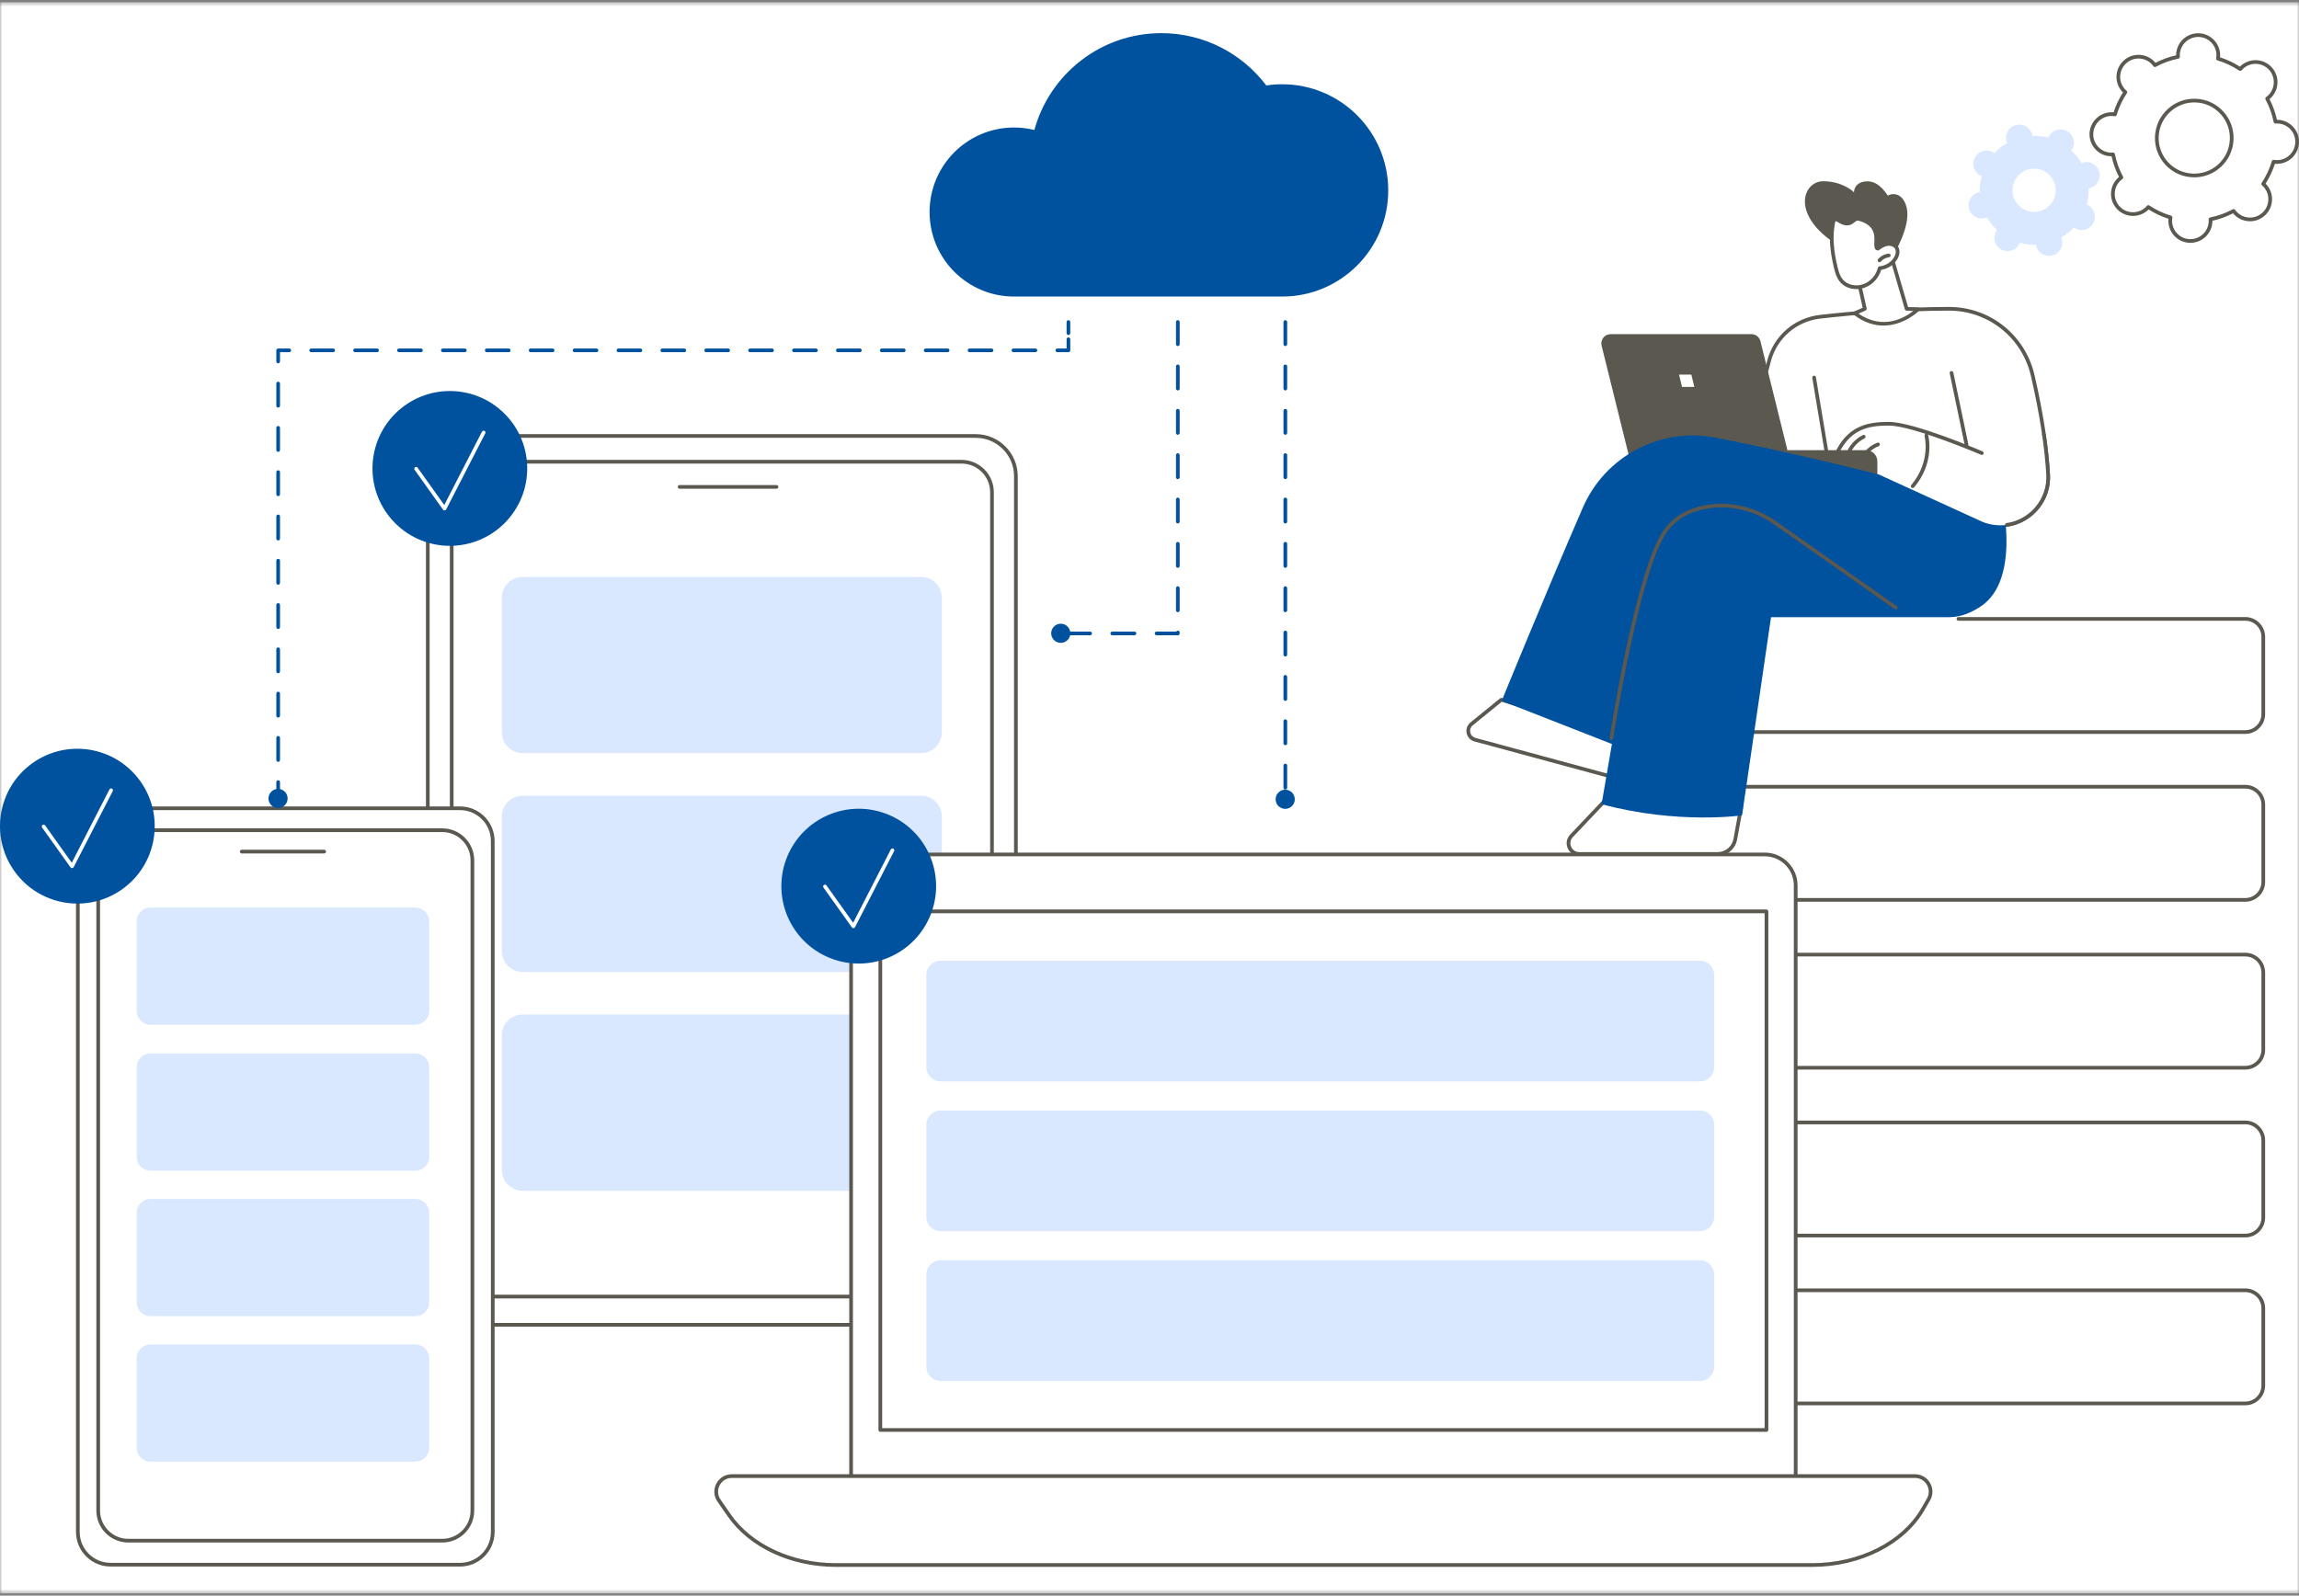 <svg width="520" height="361" viewBox="0 0 520 361" fill="none" xmlns="http://www.w3.org/2000/svg">
<rect x="0" y="0" width="520" height="361" fill="#808080" stroke="none"/>
<mask id="mask0_2795_14561" style="mask-type:alpha" maskUnits="userSpaceOnUse" x="0" y="0" width="520" height="361">
<rect y="0.5" width="520" height="360" fill="#D9D9D9"/>
</mask>
<g mask="url(#mask0_2795_14561)">
<rect y="0.5" width="520" height="360" fill="white"/>
</g>
<g clip-path="url(#clip0_2795_14561)">
<path d="M105.85 299.727H220.69C225.711 299.727 229.781 295.653 229.781 290.627L229.781 107.735C229.781 102.71 225.711 98.636 220.69 98.636L105.85 98.636C100.828 98.636 96.758 102.71 96.758 107.735L96.758 290.627C96.758 295.653 100.828 299.727 105.85 299.727Z" fill="white"/>
<path d="M220.689 300.146H105.849C100.606 300.146 96.34 295.876 96.34 290.628V107.736C96.34 102.488 100.606 98.219 105.849 98.219H220.689C225.933 98.219 230.199 102.488 230.199 107.736V290.628C230.199 295.876 225.933 300.146 220.689 300.146ZM105.849 99.055C101.066 99.055 97.175 102.949 97.175 107.736V290.628C97.175 295.415 101.066 299.309 105.849 299.309H220.689C225.472 299.309 229.363 295.415 229.363 290.628V107.736C229.363 102.949 225.472 99.055 220.689 99.055H105.849Z" fill="#5B584F"/>
<path d="M109.057 293.344H217.482C221.287 293.344 224.371 290.257 224.371 286.448L224.371 111.361C224.371 107.553 221.287 104.466 217.482 104.466H109.057C105.252 104.466 102.167 107.553 102.167 111.361L102.167 286.448C102.167 290.257 105.252 293.344 109.057 293.344Z" fill="white"/>
<path d="M217.482 293.761H109.057C105.028 293.761 101.75 290.48 101.75 286.448V111.361C101.75 107.328 105.028 104.047 109.057 104.047H217.482C221.511 104.047 224.789 107.328 224.789 111.361V286.448C224.789 290.48 221.511 293.761 217.482 293.761ZM109.057 104.883C105.489 104.883 102.585 107.789 102.585 111.361V286.448C102.585 290.019 105.489 292.925 109.057 292.925H217.482C221.051 292.925 223.954 290.019 223.954 286.448V111.361C223.954 107.789 221.051 104.883 217.482 104.883H109.057Z" fill="#5B584F"/>
<path d="M175.635 110.574H153.718C153.488 110.574 153.301 110.387 153.301 110.156C153.301 109.925 153.488 109.738 153.718 109.738H175.635C175.866 109.738 176.053 109.925 176.053 110.156C176.053 110.387 175.866 110.574 175.635 110.574Z" fill="#5B584F"/>
<path d="M208.322 229.527H118.215C115.617 229.527 113.512 231.635 113.512 234.235V264.702C113.512 267.302 115.617 269.409 118.215 269.409H208.322C210.92 269.409 213.026 267.302 213.026 264.702V234.235C213.026 231.635 210.92 229.527 208.322 229.527Z" fill="#D9E8FF"/>
<path d="M208.322 180.023H118.215C115.617 180.023 113.512 182.131 113.512 184.731V215.198C113.512 217.798 115.617 219.905 118.215 219.905H208.322C210.92 219.905 213.026 217.798 213.026 215.198V184.731C213.026 182.131 210.92 180.023 208.322 180.023Z" fill="#D9E8FF"/>
<path d="M208.322 130.516H118.215C115.617 130.516 113.512 132.623 113.512 135.223V165.69C113.512 168.29 115.617 170.398 118.215 170.398H208.322C210.92 170.398 213.026 168.29 213.026 165.69V135.223C213.026 132.623 210.92 130.516 208.322 130.516Z" fill="#D9E8FF"/>
<path d="M382.148 291.922H507.861C510.101 291.922 511.919 293.742 511.919 295.983V313.455C511.919 315.697 510.101 317.517 507.861 317.517H382.148C379.908 317.517 378.09 315.697 378.09 313.455V295.983C378.09 293.742 379.908 291.922 382.148 291.922Z" fill="white"/>
<path d="M507.861 317.935H382.148C379.68 317.935 377.672 315.926 377.672 313.456V295.984C377.672 293.514 379.68 291.504 382.148 291.504H507.861C510.329 291.504 512.337 293.514 512.337 295.984V313.456C512.337 315.926 510.329 317.935 507.861 317.935ZM382.148 292.34C380.14 292.34 378.507 293.975 378.507 295.984V313.456C378.507 315.465 380.14 317.099 382.148 317.099H507.861C509.868 317.099 511.501 315.465 511.501 313.456V295.984C511.501 293.975 509.868 292.34 507.861 292.34H382.148Z" fill="#5B584F"/>
<path d="M507.861 253.945H382.148C379.907 253.945 378.09 255.764 378.09 258.007V275.479C378.09 277.722 379.907 279.54 382.148 279.54H507.861C510.102 279.54 511.919 277.722 511.919 275.479V258.007C511.919 255.764 510.102 253.945 507.861 253.945Z" fill="white"/>
<path d="M507.861 279.959H382.148C379.68 279.959 377.672 277.949 377.672 275.479V258.007C377.672 255.537 379.68 253.527 382.148 253.527H507.861C510.329 253.527 512.337 255.537 512.337 258.007V275.479C512.337 277.949 510.329 279.959 507.861 279.959ZM382.148 254.364C380.14 254.364 378.507 255.998 378.507 258.007V275.479C378.507 277.488 380.14 279.122 382.148 279.122H507.861C509.868 279.122 511.501 277.488 511.501 275.479V258.007C511.501 255.998 509.868 254.364 507.861 254.364H382.148Z" fill="#5B584F"/>
<path d="M382.148 215.973H507.861C510.101 215.973 511.919 217.793 511.919 220.034V237.506C511.919 239.748 510.101 241.568 507.861 241.568H382.148C379.908 241.568 378.09 239.748 378.09 237.506V220.034C378.09 217.793 379.908 215.973 382.148 215.973Z" fill="white"/>
<path d="M507.861 241.986H382.148C379.68 241.986 377.672 239.976 377.672 237.506V220.034C377.672 217.564 379.68 215.555 382.148 215.555H507.861C510.329 215.555 512.337 217.564 512.337 220.034V237.506C512.337 239.976 510.329 241.986 507.861 241.986ZM382.148 216.391C380.14 216.391 378.507 218.025 378.507 220.034V237.506C378.507 239.515 380.14 241.15 382.148 241.15H507.861C509.868 241.15 511.501 239.515 511.501 237.506V220.034C511.501 218.025 509.868 216.391 507.861 216.391H382.148Z" fill="#5B584F"/>
<path d="M507.861 177.996H382.148C379.907 177.996 378.09 179.814 378.09 182.058V199.53C378.09 201.773 379.907 203.591 382.148 203.591H507.861C510.102 203.591 511.919 201.773 511.919 199.53V182.058C511.919 179.814 510.102 177.996 507.861 177.996Z" fill="white"/>
<path d="M507.861 204.009H382.148C379.68 204.009 377.672 202 377.672 199.53V182.058C377.672 179.588 379.68 177.578 382.148 177.578H507.861C510.329 177.578 512.337 179.588 512.337 182.058V199.53C512.337 202 510.329 204.009 507.861 204.009ZM382.148 178.414C380.14 178.414 378.507 180.049 378.507 182.058V199.53C378.507 201.539 380.14 203.173 382.148 203.173H507.861C509.868 203.173 511.501 201.539 511.501 199.53V182.058C511.501 180.049 509.868 178.414 507.861 178.414H382.148Z" fill="#5B584F"/>
<path d="M507.861 140.023H382.148C379.907 140.023 378.09 141.842 378.09 144.085V161.557C378.09 163.8 379.907 165.618 382.148 165.618H507.861C510.102 165.618 511.919 163.8 511.919 161.557V144.085C511.919 141.842 510.102 140.023 507.861 140.023Z" fill="white"/>
<path d="M507.861 166.037H382.148C379.68 166.037 377.672 164.027 377.672 161.557V144.085C377.672 143.854 377.859 143.667 378.09 143.667C378.32 143.667 378.507 143.854 378.507 144.085V161.557C378.507 163.566 380.14 165.201 382.148 165.201H507.861C509.868 165.201 511.501 163.566 511.501 161.557V144.085C511.501 142.076 509.868 140.442 507.861 140.442H442.962C442.731 140.442 442.544 140.254 442.544 140.024C442.544 139.793 442.731 139.605 442.962 139.605H507.861C510.329 139.605 512.337 141.615 512.337 144.085V161.557C512.337 164.027 510.329 166.037 507.861 166.037Z" fill="#5B584F"/>
<path d="M199.514 193.312H399.15C403.018 193.312 406.159 196.456 406.159 200.327V336.403H192.506V200.327C192.506 196.456 195.646 193.312 199.514 193.312Z" fill="white"/>
<path d="M406.158 336.821H192.506C192.275 336.821 192.088 336.634 192.088 336.403V200.327C192.088 196.229 195.419 192.895 199.514 192.895H399.15C403.245 192.895 406.576 196.229 406.576 200.327V336.403C406.576 336.634 406.389 336.821 406.158 336.821ZM192.923 335.985H405.741V200.327C405.741 196.69 402.784 193.731 399.15 193.731H199.514C195.88 193.731 192.923 196.69 192.923 200.327V335.985Z" fill="#5B584F"/>
<path d="M399.55 323.942H199.115C198.884 323.942 198.697 323.755 198.697 323.524V206.192C198.697 205.961 198.884 205.773 199.115 205.773H399.55C399.781 205.773 399.968 205.961 399.968 206.192V323.524C399.968 323.755 399.781 323.942 399.55 323.942ZM199.533 323.106H399.132V206.61H199.533V323.106Z" fill="#5B584F"/>
<path d="M409.873 354.08H189.112C179.01 354.08 169.723 349.759 164.931 342.827L162.624 339.492C161.006 337.151 162.683 333.957 165.531 333.957H433.135C435.852 333.957 437.553 336.894 436.197 339.247L434.932 341.442C430.501 349.132 420.691 354.08 409.873 354.08Z" fill="white"/>
<path d="M409.873 354.499H189.112C178.861 354.499 169.463 350.118 164.587 343.065L162.281 339.73C161.431 338.502 161.338 336.979 162.031 335.657C162.725 334.331 164.034 333.539 165.531 333.539H433.135C434.564 333.539 435.843 334.278 436.557 335.515C437.269 336.748 437.27 338.222 436.559 339.456L435.294 341.651C430.797 349.455 420.819 354.499 409.873 354.499ZM165.531 334.375C164.35 334.375 163.318 334.999 162.771 336.045C162.225 337.087 162.299 338.286 162.968 339.254L165.274 342.59C169.996 349.42 179.131 353.662 189.112 353.662H409.873C420.526 353.662 430.22 348.784 434.57 341.233L435.835 339.038C436.395 338.066 436.395 336.905 435.834 335.933C435.271 334.958 434.262 334.375 433.135 334.375H165.531Z" fill="#5B584F"/>
<path d="M384.498 285.137H212.751C210.973 285.137 209.531 286.579 209.531 288.359V309.216C209.531 310.995 210.973 312.438 212.751 312.438H384.498C386.276 312.438 387.718 310.995 387.718 309.216V288.359C387.718 286.579 386.276 285.137 384.498 285.137Z" fill="#D9E8FF"/>
<path d="M384.498 251.246H212.751C210.973 251.246 209.531 252.689 209.531 254.469V275.325C209.531 277.105 210.973 278.548 212.751 278.548H384.498C386.276 278.548 387.718 277.105 387.718 275.325V254.469C387.718 252.689 386.276 251.246 384.498 251.246Z" fill="#D9E8FF"/>
<path d="M384.498 217.355H212.751C210.973 217.355 209.531 218.798 209.531 220.578V241.434C209.531 243.214 210.973 244.657 212.751 244.657H384.498C386.276 244.657 387.718 243.214 387.718 241.434V220.578C387.718 218.798 386.276 217.355 384.498 217.355Z" fill="#D9E8FF"/>
<path d="M25.007 354H104.053C108.14 354 111.453 350.684 111.453 346.593L111.453 190.276C111.453 186.186 108.14 182.87 104.053 182.87H25.007C20.92 182.87 17.607 186.186 17.607 190.276L17.607 346.593C17.607 350.684 20.92 354 25.007 354Z" fill="white"/>
<path d="M104.053 354.42H25.007C20.697 354.42 17.189 350.91 17.189 346.595V190.278C17.189 185.963 20.697 182.453 25.007 182.453H104.053C108.364 182.453 111.871 185.963 111.871 190.278V346.595C111.871 350.91 108.364 354.42 104.053 354.42ZM25.007 183.289C21.157 183.289 18.025 186.424 18.025 190.278V346.595C18.025 350.448 21.157 353.584 25.007 353.584H104.053C107.903 353.584 111.036 350.448 111.036 346.595V190.278C111.036 186.424 107.903 183.289 104.053 183.289H25.007Z" fill="#5B584F"/>
<path d="M100.038 348.988H29.022C25.036 348.988 21.793 345.742 21.793 341.752V194.649C21.793 190.66 25.036 187.414 29.022 187.414H100.038C104.024 187.414 107.267 190.66 107.267 194.649V341.752C107.267 345.742 104.024 348.988 100.038 348.988ZM29.022 188.25C25.496 188.25 22.628 191.121 22.628 194.649V341.752C22.628 345.281 25.496 348.151 29.022 348.151H100.038C103.564 348.151 106.432 345.281 106.432 341.752V194.649C106.432 191.121 103.564 188.25 100.038 188.25H29.022Z" fill="#5B584F"/>
<path d="M73.325 193.09H54.674C54.443 193.09 54.256 192.903 54.256 192.672C54.256 192.441 54.443 192.254 54.674 192.254H73.325C73.555 192.254 73.743 192.441 73.743 192.672C73.743 192.903 73.555 193.09 73.325 193.09Z" fill="#5B584F"/>
<path d="M93.954 304.172H34.045C32.318 304.172 30.918 305.573 30.918 307.302V327.558C30.918 329.287 32.318 330.688 34.045 330.688H93.954C95.681 330.688 97.081 329.287 97.081 327.558V307.302C97.081 305.573 95.681 304.172 93.954 304.172Z" fill="#D9E8FF"/>
<path d="M93.954 271.258H34.045C32.318 271.258 30.918 272.659 30.918 274.388V294.644C30.918 296.373 32.318 297.774 34.045 297.774H93.954C95.681 297.774 97.081 296.373 97.081 294.644V274.388C97.081 272.659 95.681 271.258 93.954 271.258Z" fill="#D9E8FF"/>
<path d="M93.954 238.34H34.045C32.318 238.34 30.918 239.741 30.918 241.47V261.726C30.918 263.455 32.318 264.856 34.045 264.856H93.954C95.681 264.856 97.081 263.455 97.081 261.726V241.47C97.081 239.741 95.681 238.34 93.954 238.34Z" fill="#D9E8FF"/>
<path d="M93.954 205.332H34.045C32.318 205.332 30.918 206.733 30.918 208.462V228.718C30.918 230.447 32.318 231.848 34.045 231.848H93.954C95.681 231.848 97.081 230.447 97.081 228.718V208.462C97.081 206.733 95.681 205.332 93.954 205.332Z" fill="#D9E8FF"/>
<path d="M27.729 201.124C35.568 195.468 37.343 184.523 31.692 176.676C26.042 168.83 15.106 167.054 7.267 172.709C-0.573 178.365 -2.347 189.31 3.303 197.156C8.954 205.003 19.889 206.779 27.729 201.124Z" fill="#00529F"/>
<path d="M16.292 196.412C16.158 196.412 16.031 196.347 15.952 196.237L9.525 187.231C9.391 187.043 9.434 186.782 9.622 186.647C9.809 186.513 10.071 186.557 10.205 186.745L16.234 195.193L24.759 178.602C24.864 178.397 25.116 178.316 25.321 178.421C25.526 178.527 25.607 178.779 25.502 178.984L16.664 196.185C16.597 196.315 16.468 196.4 16.323 196.411C16.313 196.412 16.302 196.412 16.292 196.412Z" fill="white"/>
<path d="M114.123 118.364C120.957 111.525 120.957 100.436 114.123 93.597C107.29 86.758 96.212 86.758 89.378 93.597C82.545 100.436 82.545 111.525 89.378 118.364C96.212 125.203 107.29 125.203 114.123 118.364Z" fill="#00529F"/>
<path d="M100.546 115.478C100.412 115.478 100.285 115.414 100.206 115.303L93.779 106.297C93.645 106.109 93.688 105.848 93.876 105.714C94.064 105.58 94.325 105.623 94.459 105.811L100.488 114.259L109.013 97.668C109.118 97.463 109.37 97.382 109.575 97.488C109.78 97.593 109.861 97.845 109.755 98.051L100.918 115.251C100.851 115.381 100.722 115.467 100.577 115.477C100.567 115.478 100.556 115.478 100.546 115.478Z" fill="white"/>
<path d="M200.928 216.669C209.856 212.968 214.096 202.724 210.398 193.788C206.7 184.852 196.464 180.609 187.537 184.31C178.609 188.011 174.369 198.256 178.067 207.191C181.765 216.127 192.001 220.371 200.928 216.669Z" fill="#00529F"/>
<path d="M193.027 209.99C192.893 209.99 192.766 209.925 192.687 209.815L186.259 200.809C186.125 200.621 186.169 200.36 186.357 200.226C186.544 200.091 186.805 200.135 186.939 200.323L192.969 208.771L201.493 192.18C201.599 191.975 201.85 191.894 202.056 191.999C202.261 192.105 202.342 192.357 202.236 192.562L193.398 209.763C193.332 209.893 193.203 209.978 193.057 209.989C193.047 209.99 193.037 209.99 193.027 209.99Z" fill="white"/>
<path d="M394.619 102.505L400.135 81.663C401.567 76.252 406.172 72.281 411.729 71.656C419.14 70.821 430.045 69.858 440.843 69.863C449.891 69.868 457.738 76.15 459.776 84.974C461.306 91.599 462.807 99.682 463.258 107.331C463.726 115.276 455.792 121.017 448.407 118.066L424.126 108.365L414.146 106.854L394.619 102.505Z" fill="white"/>
<path d="M452.441 119.265C451.031 119.265 449.611 118.998 448.252 118.455L424.016 108.772L414.083 107.267L394.528 102.914C394.417 102.889 394.321 102.82 394.262 102.723C394.203 102.626 394.186 102.509 394.215 102.399L399.731 81.556C401.218 75.939 405.908 71.89 411.682 71.24C418.983 70.418 429.972 69.439 440.843 69.445C450.133 69.45 458.085 75.797 460.182 84.879C462.115 93.25 463.29 100.795 463.674 107.306C463.903 111.185 462.161 114.857 459.015 117.128C457.06 118.54 454.764 119.265 452.441 119.265ZM395.134 102.192L414.236 106.446L424.188 107.952C424.22 107.957 424.251 107.965 424.281 107.977L448.562 117.678C451.893 119.009 455.618 118.55 458.526 116.45C461.439 114.347 463.052 110.947 462.84 107.356C462.459 100.891 461.291 93.392 459.368 85.068C457.359 76.366 449.741 70.286 440.843 70.281C429.987 70.282 419.055 71.252 411.775 72.071C406.347 72.682 401.936 76.489 400.539 81.77L395.134 102.192Z" fill="#5B584F"/>
<path d="M444.804 101.066C444.611 101.066 444.437 100.93 444.396 100.733L440.997 84.461C440.95 84.235 441.095 84.013 441.321 83.966C441.547 83.919 441.768 84.064 441.815 84.29L445.214 100.562C445.261 100.788 445.116 101.009 444.89 101.057C444.861 101.063 444.833 101.066 444.804 101.066Z" fill="#5B584F"/>
<path d="M415.283 103.334C415.224 103.334 415.165 103.322 415.108 103.296C414.899 103.199 414.807 102.951 414.904 102.741C417.722 96.626 421.925 95.407 427.344 95.459C432.92 95.511 447.794 101.852 448.424 102.122C448.636 102.213 448.735 102.459 448.644 102.671C448.553 102.883 448.307 102.982 448.096 102.891C447.943 102.825 432.746 96.346 427.336 96.295C422.091 96.244 418.302 97.365 415.662 103.091C415.592 103.244 415.441 103.334 415.283 103.334Z" fill="#5B584F"/>
<path d="M420.731 105.788C420.706 105.788 420.681 105.785 420.656 105.781C420.429 105.74 420.278 105.522 420.319 105.295C420.737 102.984 422.43 100.968 424.632 100.158C424.849 100.079 425.089 100.19 425.168 100.407C425.248 100.623 425.137 100.864 424.92 100.943C422.991 101.653 421.508 103.419 421.141 105.444C421.105 105.646 420.929 105.788 420.731 105.788Z" fill="#5B584F"/>
<path d="M417.606 104.531C417.584 104.531 417.561 104.53 417.539 104.526C417.311 104.489 417.156 104.274 417.193 104.047C417.581 101.645 419.179 99.493 421.364 98.429C421.573 98.328 421.822 98.415 421.923 98.622C422.024 98.83 421.937 99.08 421.73 99.181C419.785 100.128 418.363 102.043 418.018 104.18C417.984 104.385 417.807 104.531 417.606 104.531Z" fill="#5B584F"/>
<path d="M413.735 106.307C413.534 106.307 413.357 106.162 413.323 105.957L409.912 85.483C409.874 85.255 410.028 85.04 410.255 85.002C410.485 84.964 410.698 85.118 410.736 85.345L414.147 105.82C414.185 106.048 414.032 106.263 413.804 106.301C413.781 106.305 413.758 106.307 413.735 106.307Z" fill="#5B584F"/>
<path d="M428.372 57.479C428.372 57.479 432.261 51.148 431.264 46.99C430.475 43.702 428.176 43.57 427.029 44.248C426.9 44.324 425.285 41.027 422.445 41.027C419.297 41.027 419.335 43.501 419.335 43.501C419.335 43.501 416.912 41.004 412.351 41.004C408.168 41.004 405.291 47.538 413.433 53.893C421.576 60.248 426.953 59.423 428.372 57.479Z" fill="#5B584F"/>
<path d="M427.931 58.445L431.256 69.866L433.814 69.984C433.814 69.984 427.185 76.707 419.541 70.871L421.802 69.861L420.213 62.845L427.931 58.445Z" fill="white"/>
<path d="M426.014 73.658C423.969 73.658 421.672 73.024 419.287 71.203C419.17 71.114 419.109 70.969 419.126 70.823C419.143 70.676 419.236 70.549 419.37 70.489L421.318 69.619L419.805 62.937C419.764 62.758 419.846 62.573 420.006 62.482L427.724 58.082C427.835 58.019 427.969 58.01 428.088 58.058C428.206 58.106 428.296 58.206 428.332 58.328L431.573 69.462L433.832 69.566C433.997 69.574 434.142 69.678 434.202 69.831C434.262 69.985 434.227 70.16 434.111 70.277C434.063 70.326 430.7 73.658 426.014 73.658ZM420.372 70.957C426.009 74.819 430.923 71.809 432.758 70.354L431.236 70.284C431.058 70.276 430.905 70.155 430.855 69.983L427.678 59.071L420.688 63.055L422.209 69.768C422.253 69.963 422.154 70.161 421.972 70.243L420.372 70.957Z" fill="#5B584F"/>
<path d="M415.196 60.396C415.466 61.533 415.796 62.705 416.566 63.585C417.788 64.983 419.953 65.318 421.688 64.656C423.403 64.003 424.749 62.456 425.159 60.666C426.566 60.547 427.901 59.755 428.681 58.577C429.182 57.82 429.442 56.783 428.955 56.017C428.531 55.348 427.643 55.09 426.861 55.215C426.08 55.339 425.385 55.777 424.751 56.25C423.415 56.007 426.446 51.11 420.436 49.516C419.038 49.145 418.888 51.825 415.825 49.855C414.669 49.112 414.634 50.238 414.474 51.415C414.066 54.419 414.503 57.468 415.196 60.396Z" fill="white"/>
<path d="M419.885 65.406C418.476 65.406 417.126 64.861 416.251 63.86C415.412 62.9 415.069 61.67 414.789 60.493C413.935 56.885 413.703 53.983 414.06 51.359L414.096 51.082C414.202 50.251 414.294 49.533 414.843 49.277C415.339 49.046 415.874 49.39 416.05 49.504C417.736 50.588 418.318 50.124 418.934 49.633C419.332 49.316 419.826 48.922 420.543 49.112C424.951 50.281 424.845 53.261 424.788 54.862C424.778 55.141 424.765 55.497 424.793 55.703C425.364 55.303 426.032 54.923 426.795 54.802C427.646 54.666 428.753 54.92 429.307 55.792C429.927 56.768 429.57 57.99 429.028 58.808C428.227 60.018 426.922 60.84 425.492 61.048C424.977 62.859 423.6 64.375 421.836 65.047C421.201 65.289 420.537 65.406 419.885 65.406ZM415.602 60.3C415.857 61.375 416.166 62.493 416.879 63.309C417.917 64.497 419.877 64.899 421.539 64.266C423.114 63.666 424.375 62.216 424.752 60.573C424.792 60.395 424.943 60.265 425.124 60.25C426.397 60.142 427.626 59.412 428.332 58.346C428.71 57.774 429.008 56.88 428.602 56.241C428.253 55.692 427.488 55.538 426.926 55.627C426.208 55.742 425.549 56.176 425 56.585C424.907 56.655 424.79 56.682 424.676 56.661C423.892 56.519 423.923 55.661 423.953 54.832C424.012 53.181 424.092 50.919 420.328 49.92C420.031 49.841 419.835 49.984 419.454 50.287C418.751 50.848 417.788 51.615 415.599 50.207C415.303 50.017 415.195 50.035 415.194 50.036C415.06 50.123 414.975 50.79 414.924 51.188L414.887 51.471C414.545 53.99 414.772 56.795 415.602 60.3Z" fill="#5B584F"/>
<path d="M425.111 59.319C425.014 59.319 424.917 59.286 424.838 59.218C424.663 59.067 424.644 58.803 424.795 58.628C425.393 57.935 426.258 57.477 427.168 57.374C427.397 57.347 427.604 57.512 427.63 57.742C427.657 57.971 427.492 58.178 427.263 58.205C426.559 58.285 425.89 58.638 425.427 59.175C425.345 59.27 425.228 59.319 425.111 59.319Z" fill="#5B584F"/>
<path d="M373.012 105.975L424.629 107.675V104.383C424.629 102.983 423.495 101.848 422.096 101.848H373.012V105.975Z" fill="#5B584F"/>
<path d="M370.314 104.106H402.174C403.535 104.106 404.534 102.828 404.207 101.506L398.185 77.193C397.954 76.258 397.115 75.602 396.153 75.602H364.292C362.932 75.602 361.932 76.88 362.26 78.202L368.281 102.515C368.513 103.45 369.351 104.106 370.314 104.106Z" fill="#5B584F"/>
<path d="M380.451 87.543H383.234L382.558 84.758H379.775L380.451 87.543Z" fill="white"/>
<path d="M364.475 175.711L333.611 167.346C332 166.909 331.56 164.83 332.856 163.777L339.586 158.309L367.071 166.903L364.475 175.711Z" fill="white"/>
<path d="M364.475 176.129C364.439 176.129 364.402 176.125 364.365 176.115L333.501 167.75C332.604 167.506 331.927 166.79 331.734 165.879C331.541 164.969 331.87 164.039 332.592 163.452L339.322 157.984C339.431 157.896 339.576 157.868 339.71 157.91L367.195 166.504C367.412 166.572 367.535 166.802 367.47 167.021L364.875 175.829C364.822 176.011 364.655 176.129 364.475 176.129ZM339.674 158.775L333.118 164.102C332.634 164.495 332.422 165.095 332.551 165.706C332.681 166.317 333.117 166.779 333.72 166.942L364.189 175.201L366.553 167.179L339.674 158.775Z" fill="#5B584F"/>
<path d="M393.835 182.578L392.494 189.885C392.142 191.808 390.467 193.204 388.515 193.204H357.202C355.075 193.204 353.981 190.656 355.445 189.111L364.475 179.586L393.835 182.578Z" fill="white"/>
<path d="M388.514 193.622H357.201C356.048 193.622 355.048 192.963 354.593 191.902C354.137 190.841 354.347 189.661 355.141 188.824L364.171 179.298C364.26 179.204 364.388 179.157 364.516 179.17L393.876 182.162C393.992 182.174 394.098 182.234 394.168 182.327C394.238 182.421 394.266 182.539 394.245 182.654L392.905 189.961C392.515 192.082 390.669 193.622 388.514 193.622ZM364.636 180.023L355.748 189.399C355.187 189.99 355.039 190.823 355.36 191.571C355.681 192.32 356.387 192.786 357.201 192.786H388.514C390.266 192.786 391.767 191.534 392.083 189.81L393.341 182.948L364.636 180.023Z" fill="#5B584F"/>
<path d="M452.36 110.671C452.36 110.671 457.753 130.891 447.927 137.259C446.267 138.335 443.843 139.641 440.812 139.641C426.297 139.641 400.581 139.636 400.581 139.636L394.026 184.468C394.026 184.468 379.543 186.593 362.255 181.947L364.593 168.329L339.66 158.564C339.66 158.564 349.793 133.747 358.023 114.824C363.088 103.178 375.55 96.609 388.01 99.018C398.27 101.001 412.586 104.133 431.646 109.052L452.36 110.671Z" fill="#00529F"/>
<path d="M364.475 167.428C364.454 167.428 364.432 167.426 364.411 167.423C364.183 167.387 364.026 167.174 364.062 166.946C364.302 165.393 370.017 128.806 376.325 119.914C378.456 116.909 381.662 115.011 385.856 114.272C391.267 113.319 397.024 114.637 401.651 117.89L429.044 137.146C429.233 137.279 429.278 137.539 429.145 137.728C429.013 137.917 428.752 137.963 428.564 137.83L401.171 118.574C396.724 115.448 391.195 114.18 386.001 115.096C382.031 115.795 379.005 117.579 377.006 120.398C370.812 129.131 364.946 166.695 364.887 167.074C364.855 167.28 364.677 167.428 364.475 167.428Z" fill="#5B584F"/>
<path d="M463.257 107.331C463.726 115.276 455.792 121.017 448.407 118.066L424.957 107.349L440.761 109.003L462.313 98.32C462.746 101.316 463.082 104.356 463.257 107.331Z" fill="white"/>
<path d="M453.907 119.169C453.702 119.169 453.523 119.018 453.494 118.809C453.462 118.58 453.622 118.369 453.85 118.337C459.21 117.59 463.158 112.766 462.84 107.356C462.676 104.587 462.36 101.568 461.899 98.38C461.866 98.152 462.024 97.94 462.253 97.907C462.481 97.874 462.693 98.032 462.726 98.26C463.19 101.471 463.509 104.514 463.673 107.306C464.018 113.149 459.754 118.358 453.966 119.165C453.946 119.168 453.926 119.169 453.907 119.169Z" fill="#5B584F"/>
<path d="M432.625 110.42C432.529 110.42 432.434 110.388 432.356 110.322C432.179 110.173 432.157 109.909 432.305 109.733C436.808 104.378 435.324 98.691 435.309 98.634C435.248 98.411 435.379 98.181 435.602 98.121C435.825 98.059 436.054 98.191 436.115 98.414C436.183 98.663 437.726 104.585 432.944 110.271C432.862 110.369 432.743 110.42 432.625 110.42Z" fill="#5B584F"/>
<path d="M290.004 19.063C288.785 19.063 287.588 19.156 286.417 19.331C280.982 12.145 272.369 7.5 262.669 7.5C248.957 7.5 237.417 16.782 233.961 29.408C232.488 29.044 230.95 28.847 229.364 28.847C218.812 28.847 210.258 37.409 210.258 47.971C210.258 58.532 218.812 67.094 229.364 67.094H290.004C303.256 67.094 313.999 56.342 313.999 43.079C313.999 29.815 303.256 19.063 290.004 19.063Z" fill="#00529F"/>
<path d="M485.535 47.243C485.674 47.116 485.8 46.981 485.92 46.842C487.488 47.889 489.184 48.676 490.945 49.199C490.914 49.38 490.891 49.563 490.882 49.751C490.765 52.269 492.709 54.404 495.226 54.518C497.742 54.633 499.877 52.684 499.995 50.165C500.003 49.978 499.997 49.793 499.984 49.61C501.786 49.249 503.547 48.619 505.206 47.719C505.313 47.868 505.426 48.014 505.552 48.153C507.248 50.015 510.133 50.146 511.996 48.446C513.858 46.746 513.993 43.859 512.296 41.997C512.17 41.858 512.035 41.732 511.896 41.613C512.944 40.042 513.733 38.344 514.258 36.582C514.438 36.612 514.621 36.635 514.809 36.643C517.325 36.758 519.46 34.809 519.578 32.291C519.695 29.772 517.75 27.638 515.234 27.523C515.046 27.515 514.862 27.521 514.679 27.535C514.321 25.732 513.693 23.97 512.796 22.31C512.945 22.204 513.091 22.091 513.23 21.964C515.092 20.264 515.226 17.377 513.53 15.515C511.834 13.653 508.949 13.522 507.086 15.222C506.947 15.349 506.821 15.484 506.702 15.623C505.133 14.576 503.438 13.788 501.677 13.265C501.708 13.084 501.731 12.901 501.74 12.714C501.857 10.195 499.912 8.061 497.396 7.946C494.879 7.832 492.744 9.781 492.627 12.299C492.618 12.487 492.624 12.671 492.638 12.854C490.836 13.215 489.075 13.845 487.415 14.745C487.309 14.596 487.196 14.45 487.07 14.311C485.373 12.45 482.488 12.318 480.626 14.018C478.764 15.718 478.629 18.605 480.325 20.467C480.452 20.606 480.587 20.732 480.725 20.852C479.678 22.423 478.889 24.12 478.364 25.883C478.184 25.852 478 25.829 477.813 25.821C475.297 25.706 473.161 27.655 473.044 30.174C472.927 32.692 474.872 34.827 477.388 34.941C477.575 34.95 477.76 34.943 477.943 34.929C478.301 36.733 478.929 38.495 479.826 40.154C479.677 40.261 479.531 40.374 479.392 40.501C477.53 42.2 477.395 45.088 479.092 46.95C480.788 48.811 483.673 48.943 485.535 47.243ZM490.607 24.972C494.065 21.815 499.423 22.059 502.573 25.516C505.723 28.974 505.474 34.336 502.015 37.493C498.557 40.649 493.199 40.406 490.049 36.948C486.898 33.491 487.148 28.129 490.607 24.972Z" fill="white"/>
<path d="M495.436 54.941C495.36 54.941 495.284 54.939 495.207 54.936C493.878 54.876 492.653 54.301 491.758 53.318C490.862 52.335 490.403 51.061 490.464 49.731C490.468 49.654 490.474 49.576 490.482 49.495C488.898 48.991 487.389 48.283 485.988 47.386C485.931 47.444 485.874 47.499 485.817 47.551C485.817 47.551 485.817 47.551 485.817 47.551C483.787 49.404 480.631 49.261 478.783 47.231C477.887 46.248 477.428 44.974 477.49 43.645C477.552 42.315 478.127 41.089 479.11 40.192C479.167 40.14 479.227 40.088 479.291 40.036C478.527 38.556 477.961 36.988 477.606 35.363C477.525 35.364 477.446 35.362 477.369 35.359C476.04 35.298 474.815 34.724 473.92 33.741C473.024 32.758 472.565 31.484 472.627 30.154C472.754 27.41 475.091 25.277 477.832 25.403C477.909 25.407 477.987 25.413 478.069 25.421C478.574 23.835 479.283 22.324 480.182 20.92C480.123 20.862 480.068 20.805 480.017 20.749C479.121 19.766 478.662 18.492 478.724 17.163C478.786 15.833 479.361 14.607 480.344 13.709C481.328 12.812 482.604 12.351 483.929 12.411C485.257 12.472 486.483 13.046 487.378 14.03C487.43 14.086 487.481 14.146 487.533 14.21C489.012 13.443 490.581 12.875 492.205 12.518C492.204 12.436 492.206 12.357 492.21 12.28C492.338 9.535 494.676 7.405 497.415 7.529C498.743 7.589 499.968 8.164 500.864 9.147C501.76 10.13 502.219 11.403 502.157 12.733C502.153 12.81 502.147 12.889 502.139 12.97C503.723 13.473 505.232 14.181 506.634 15.078C506.691 15.02 506.748 14.965 506.804 14.913C508.834 13.06 511.99 13.204 513.839 15.233C515.687 17.262 515.54 20.42 513.511 22.273C513.454 22.325 513.394 22.376 513.33 22.428C514.094 23.907 514.66 25.476 515.015 27.101C515.098 27.101 515.176 27.102 515.252 27.105C516.581 27.166 517.806 27.741 518.702 28.724C519.597 29.707 520.057 30.98 519.995 32.31C519.867 35.055 517.533 37.188 514.79 37.061C514.713 37.058 514.634 37.052 514.552 37.044C514.048 38.63 513.339 40.141 512.44 41.545C512.498 41.602 512.553 41.659 512.605 41.716C513.5 42.699 513.96 43.972 513.898 45.302C513.836 46.631 513.26 47.858 512.277 48.755C511.294 49.653 510.024 50.114 508.693 50.053C507.364 49.993 506.139 49.418 505.243 48.435C505.191 48.378 505.14 48.318 505.088 48.255C503.609 49.022 502.04 49.59 500.416 49.947C500.417 50.028 500.415 50.108 500.412 50.185C500.288 52.853 498.078 54.941 495.436 54.941ZM485.92 46.424C486 46.424 486.08 46.447 486.151 46.494C487.666 47.505 489.319 48.28 491.063 48.798C491.266 48.859 491.392 49.061 491.356 49.269C491.325 49.455 491.306 49.619 491.299 49.77C491.248 50.877 491.63 51.937 492.375 52.754C493.12 53.572 494.139 54.05 495.245 54.1C497.523 54.205 499.471 52.431 499.577 50.146C499.584 49.993 499.581 49.828 499.567 49.642C499.551 49.431 499.695 49.242 499.902 49.2C501.686 48.843 503.404 48.221 505.007 47.352C505.193 47.251 505.425 47.305 505.547 47.477C505.656 47.63 505.759 47.76 505.861 47.871C506.606 48.689 507.625 49.167 508.73 49.218C509.838 49.268 510.896 48.884 511.714 48.137C512.532 47.39 513.011 46.37 513.063 45.263C513.115 44.157 512.733 43.097 511.987 42.279C511.885 42.166 511.769 42.055 511.624 41.93C511.464 41.792 511.431 41.556 511.549 41.381C512.561 39.863 513.338 38.208 513.857 36.462C513.917 36.26 514.119 36.134 514.326 36.169C514.512 36.2 514.676 36.219 514.828 36.226C517.105 36.331 519.054 34.556 519.16 32.271C519.212 31.165 518.83 30.105 518.084 29.287C517.339 28.469 516.32 27.991 515.214 27.941C515.064 27.934 514.899 27.937 514.711 27.952C514.503 27.966 514.311 27.824 514.269 27.617C513.914 25.831 513.295 24.112 512.428 22.509C512.328 22.323 512.381 22.092 512.553 21.97C512.71 21.858 512.835 21.758 512.948 21.655C514.637 20.113 514.76 17.485 513.221 15.797C511.683 14.108 509.057 13.989 507.368 15.531C507.256 15.633 507.142 15.752 507.018 15.895C506.881 16.055 506.646 16.087 506.47 15.97C504.954 14.959 503.302 14.184 501.558 13.666C501.356 13.606 501.23 13.404 501.265 13.195C501.297 13.01 501.315 12.846 501.322 12.694C501.374 11.588 500.992 10.528 500.247 9.71C499.501 8.892 498.482 8.414 497.377 8.364C495.1 8.261 493.151 10.034 493.044 12.319C493.037 12.472 493.04 12.636 493.054 12.823C493.07 13.033 492.927 13.223 492.72 13.264C490.935 13.621 489.217 14.243 487.614 15.113C487.428 15.213 487.197 15.16 487.075 14.988C486.965 14.834 486.863 14.705 486.761 14.593C486.016 13.775 484.996 13.297 483.891 13.247C482.79 13.196 481.726 13.58 480.907 14.327C480.089 15.074 479.61 16.095 479.558 17.201C479.507 18.308 479.889 19.368 480.634 20.185C480.736 20.297 480.855 20.412 480.998 20.534C481.158 20.672 481.19 20.908 481.073 21.084C480.06 22.602 479.284 24.257 478.764 26.002C478.704 26.204 478.5 26.33 478.295 26.295C478.109 26.264 477.945 26.245 477.794 26.239C475.517 26.135 473.568 27.909 473.461 30.193C473.41 31.3 473.792 32.359 474.537 33.177C475.282 33.995 476.301 34.473 477.407 34.524C477.558 34.531 477.723 34.527 477.911 34.513C478.125 34.497 478.311 34.641 478.352 34.848C478.707 36.633 479.327 38.352 480.193 39.955C480.294 40.141 480.24 40.372 480.068 40.495C479.912 40.606 479.786 40.706 479.673 40.809C478.855 41.556 478.376 42.577 478.324 43.684C478.273 44.79 478.655 45.85 479.4 46.668C480.938 48.356 483.564 48.476 485.254 46.934C485.366 46.832 485.48 46.712 485.603 46.569C485.685 46.474 485.802 46.424 485.92 46.424ZM496.305 40.124C493.892 40.124 491.489 39.149 489.74 37.23C488.141 35.475 487.321 33.202 487.432 30.828C487.543 28.454 488.57 26.265 490.325 24.663C492.08 23.061 494.353 22.238 496.724 22.346C499.096 22.454 501.283 23.48 502.882 25.235C504.48 26.989 505.3 29.263 505.19 31.637C505.079 34.01 504.052 36.2 502.296 37.801C500.593 39.356 498.445 40.124 496.305 40.124ZM496.312 23.173C494.299 23.173 492.386 23.914 490.888 25.281C489.298 26.732 488.366 28.716 488.266 30.867C488.166 33.017 488.909 35.077 490.357 36.667C493.347 39.948 498.451 40.18 501.733 37.184C503.324 35.732 504.255 33.748 504.355 31.598C504.455 29.447 503.713 27.387 502.264 25.798C500.816 24.208 498.835 23.279 496.686 23.181C496.561 23.176 496.436 23.173 496.312 23.173Z" fill="#5B584F"/>
<path d="M456.716 55.278C456.776 55.17 456.827 55.059 456.872 54.948C458.069 55.272 459.291 55.408 460.498 55.366C460.517 55.485 460.54 55.604 460.574 55.722C461.027 57.316 462.685 58.239 464.278 57.784C465.872 57.33 466.796 55.669 466.343 54.075C466.31 53.957 466.267 53.843 466.221 53.732C467.269 53.13 468.236 52.369 469.083 51.462C469.18 51.533 469.281 51.6 469.389 51.66C470.835 52.465 472.662 51.944 473.468 50.495C474.275 49.047 473.756 47.22 472.309 46.415C472.201 46.355 472.091 46.304 471.979 46.259C472.305 45.061 472.442 43.838 472.401 42.63C472.52 42.611 472.639 42.588 472.758 42.554C474.351 42.099 475.276 40.438 474.823 38.845C474.37 37.251 472.712 36.328 471.119 36.783C471 36.817 470.887 36.859 470.775 36.906C470.175 35.858 469.416 34.891 468.51 34.045C468.581 33.947 468.648 33.846 468.708 33.738C469.515 32.29 468.996 30.463 467.549 29.657C466.103 28.852 464.276 29.373 463.47 30.822C463.41 30.93 463.359 31.041 463.314 31.152C462.117 30.828 460.895 30.692 459.688 30.734C459.669 30.615 459.646 30.496 459.612 30.377C459.159 28.784 457.501 27.86 455.908 28.315C454.315 28.77 453.39 30.431 453.843 32.024C453.876 32.143 453.919 32.257 453.965 32.368C452.917 32.969 451.95 33.73 451.103 34.638C451.006 34.567 450.905 34.5 450.797 34.44C449.351 33.635 447.524 34.156 446.718 35.604C445.911 37.053 446.43 38.88 447.877 39.685C447.985 39.745 448.095 39.795 448.207 39.841C447.881 41.039 447.744 42.261 447.785 43.469C447.666 43.488 447.547 43.512 447.428 43.546C445.835 44.001 444.91 45.661 445.363 47.255C445.816 48.849 447.474 49.772 449.067 49.317C449.186 49.283 449.3 49.24 449.411 49.194C450.011 50.242 450.77 51.209 451.676 52.055C451.605 52.153 451.538 52.254 451.478 52.361C450.671 53.81 451.19 55.637 452.637 56.442C454.084 57.248 455.91 56.726 456.716 55.278ZM455.822 40.672C457.137 38.31 460.115 37.46 462.474 38.773C464.833 40.086 465.679 43.066 464.364 45.427C463.049 47.789 460.071 48.639 457.712 47.326C455.353 46.013 454.507 43.034 455.822 40.672Z" fill="#D9E8FF"/>
<path d="M241.664 75.786C241.433 75.786 241.246 75.599 241.246 75.368V72.859C241.246 72.629 241.433 72.441 241.664 72.441C241.895 72.441 242.082 72.629 242.082 72.859V75.368C242.082 75.599 241.895 75.786 241.664 75.786Z" fill="#00529F"/>
<path d="M241.664 79.681H239.158C238.927 79.681 238.74 79.493 238.74 79.263C238.74 79.032 238.927 78.844 239.158 78.844H241.247V76.754C241.247 76.523 241.434 76.336 241.664 76.336C241.895 76.336 242.082 76.523 242.082 76.754V79.263C242.082 79.493 241.895 79.681 241.664 79.681Z" fill="#00529F"/>
<path d="M234.194 79.684H229.23C228.999 79.684 228.812 79.497 228.812 79.266C228.812 79.035 228.999 78.848 229.23 78.848H234.194C234.425 78.848 234.612 79.035 234.612 79.266C234.612 79.497 234.425 79.684 234.194 79.684ZM224.266 79.684H219.302C219.072 79.684 218.885 79.497 218.885 79.266C218.885 79.035 219.072 78.848 219.302 78.848H224.266C224.497 78.848 224.684 79.035 224.684 79.266C224.684 79.497 224.497 79.684 224.266 79.684ZM214.338 79.684H209.375C209.144 79.684 208.957 79.497 208.957 79.266C208.957 79.035 209.144 78.848 209.375 78.848H214.338C214.569 78.848 214.756 79.035 214.756 79.266C214.756 79.497 214.569 79.684 214.338 79.684ZM204.411 79.684H199.447C199.216 79.684 199.029 79.497 199.029 79.266C199.029 79.035 199.216 78.848 199.447 78.848H204.411C204.641 78.848 204.828 79.035 204.828 79.266C204.828 79.497 204.641 79.684 204.411 79.684ZM194.483 79.684H189.519C189.288 79.684 189.101 79.497 189.101 79.266C189.101 79.035 189.288 78.848 189.519 78.848H194.483C194.714 78.848 194.901 79.035 194.901 79.266C194.901 79.497 194.714 79.684 194.483 79.684ZM184.555 79.684H179.591C179.361 79.684 179.174 79.497 179.174 79.266C179.174 79.035 179.361 78.848 179.591 78.848H184.555C184.786 78.848 184.973 79.035 184.973 79.266C184.973 79.497 184.786 79.684 184.555 79.684ZM174.628 79.684H169.664C169.433 79.684 169.246 79.497 169.246 79.266C169.246 79.035 169.433 78.848 169.664 78.848H174.628C174.858 78.848 175.045 79.035 175.045 79.266C175.045 79.497 174.858 79.684 174.628 79.684ZM164.7 79.684H159.736C159.505 79.684 159.318 79.497 159.318 79.266C159.318 79.035 159.505 78.848 159.736 78.848H164.7C164.931 78.848 165.118 79.035 165.118 79.266C165.118 79.497 164.931 79.684 164.7 79.684ZM154.772 79.684H149.808C149.578 79.684 149.391 79.497 149.391 79.266C149.391 79.035 149.578 78.848 149.808 78.848H154.772C155.003 78.848 155.19 79.035 155.19 79.266C155.19 79.497 155.003 79.684 154.772 79.684ZM144.845 79.684H139.881C139.65 79.684 139.463 79.497 139.463 79.266C139.463 79.035 139.65 78.848 139.881 78.848H144.845C145.075 78.848 145.262 79.035 145.262 79.266C145.262 79.497 145.075 79.684 144.845 79.684ZM134.917 79.684H129.953C129.722 79.684 129.535 79.497 129.535 79.266C129.535 79.035 129.722 78.848 129.953 78.848H134.917C135.147 78.848 135.335 79.035 135.335 79.266C135.335 79.497 135.147 79.684 134.917 79.684ZM124.989 79.684H120.025C119.795 79.684 119.607 79.497 119.607 79.266C119.607 79.035 119.795 78.848 120.025 78.848H124.989C125.22 78.848 125.407 79.035 125.407 79.266C125.407 79.497 125.22 79.684 124.989 79.684ZM115.061 79.684H110.097C109.867 79.684 109.68 79.497 109.68 79.266C109.68 79.035 109.867 78.848 110.097 78.848H115.061C115.292 78.848 115.479 79.035 115.479 79.266C115.479 79.497 115.292 79.684 115.061 79.684ZM105.134 79.684H100.17C99.939 79.684 99.752 79.497 99.752 79.266C99.752 79.035 99.939 78.848 100.17 78.848H105.134C105.364 78.848 105.551 79.035 105.551 79.266C105.551 79.497 105.364 79.684 105.134 79.684ZM95.206 79.684H90.242C90.011 79.684 89.824 79.497 89.824 79.266C89.824 79.035 90.011 78.848 90.242 78.848H95.206C95.436 78.848 95.624 79.035 95.624 79.266C95.624 79.497 95.436 79.684 95.206 79.684ZM85.278 79.684H80.314C80.084 79.684 79.897 79.497 79.897 79.266C79.897 79.035 80.084 78.848 80.314 78.848H85.278C85.509 78.848 85.696 79.035 85.696 79.266C85.696 79.497 85.509 79.684 85.278 79.684ZM75.35 79.684H70.386C70.156 79.684 69.969 79.497 69.969 79.266C69.969 79.035 70.156 78.848 70.386 78.848H75.35C75.581 78.848 75.768 79.035 75.768 79.266C75.768 79.497 75.581 79.684 75.35 79.684Z" fill="#00529F"/>
<path d="M62.916 82.192C62.685 82.192 62.498 82.005 62.498 81.774V79.266C62.498 79.035 62.685 78.848 62.916 78.848H65.422C65.653 78.848 65.84 79.035 65.84 79.266C65.84 79.497 65.653 79.684 65.422 79.684H63.334V81.774C63.334 82.005 63.146 82.192 62.916 82.192Z" fill="#00529F"/>
<path d="M62.916 172.359C62.685 172.359 62.498 172.172 62.498 171.941V166.931C62.498 166.701 62.685 166.513 62.916 166.513C63.146 166.513 63.334 166.701 63.334 166.931V171.941C63.334 172.172 63.146 172.359 62.916 172.359ZM62.916 162.34C62.685 162.34 62.498 162.153 62.498 161.922V156.913C62.498 156.682 62.685 156.495 62.916 156.495C63.146 156.495 63.334 156.682 63.334 156.913V161.922C63.334 162.153 63.146 162.34 62.916 162.34ZM62.916 152.321C62.685 152.321 62.498 152.134 62.498 151.903V146.894C62.498 146.663 62.685 146.476 62.916 146.476C63.146 146.476 63.334 146.663 63.334 146.894V151.903C63.334 152.134 63.146 152.321 62.916 152.321ZM62.916 142.303C62.685 142.303 62.498 142.115 62.498 141.885V136.875C62.498 136.644 62.685 136.457 62.916 136.457C63.146 136.457 63.334 136.644 63.334 136.875V141.885C63.334 142.115 63.146 142.303 62.916 142.303ZM62.916 132.284C62.685 132.284 62.498 132.097 62.498 131.866V126.856C62.498 126.626 62.685 126.438 62.916 126.438C63.146 126.438 63.334 126.626 63.334 126.856V131.866C63.334 132.097 63.146 132.284 62.916 132.284ZM62.916 122.265C62.685 122.265 62.498 122.078 62.498 121.847V116.838C62.498 116.607 62.685 116.42 62.916 116.42C63.146 116.42 63.334 116.607 63.334 116.838V121.847C63.334 122.078 63.146 122.265 62.916 122.265ZM62.916 112.246C62.685 112.246 62.498 112.059 62.498 111.828V106.819C62.498 106.588 62.685 106.401 62.916 106.401C63.146 106.401 63.334 106.588 63.334 106.819V111.828C63.334 112.059 63.146 112.246 62.916 112.246ZM62.916 102.228C62.685 102.228 62.498 102.04 62.498 101.81V96.8C62.498 96.569 62.685 96.382 62.916 96.382C63.146 96.382 63.334 96.569 63.334 96.8V101.81C63.334 102.04 63.146 102.228 62.916 102.228ZM62.916 92.209C62.685 92.209 62.498 92.022 62.498 91.791V86.781C62.498 86.55 62.685 86.363 62.916 86.363C63.146 86.363 63.334 86.55 63.334 86.781V91.791C63.334 92.022 63.146 92.209 62.916 92.209Z" fill="#00529F"/>
<path d="M62.916 179.876C62.685 179.876 62.498 179.689 62.498 179.458V176.949C62.498 176.718 62.685 176.531 62.916 176.531C63.146 176.531 63.334 176.718 63.334 176.949V179.458C63.334 179.689 63.146 179.876 62.916 179.876Z" fill="#00529F"/>
<path d="M65.056 180.649C65.056 181.847 64.086 182.817 62.889 182.817C61.693 182.817 60.723 181.847 60.723 180.649C60.723 179.451 61.693 178.48 62.889 178.48C64.086 178.48 65.056 179.451 65.056 180.649Z" fill="#00529F"/>
<path d="M266.407 143.73H261.607C261.377 143.73 261.19 143.542 261.19 143.312C261.19 143.081 261.377 142.894 261.607 142.894H266.042C266.114 142.766 266.25 142.68 266.407 142.68C266.637 142.68 266.824 142.867 266.824 143.098V143.312C266.824 143.542 266.637 143.73 266.407 143.73ZM256.595 143.73H251.582C251.351 143.73 251.164 143.542 251.164 143.312C251.164 143.081 251.351 142.894 251.582 142.894H256.595C256.825 142.894 257.012 143.081 257.012 143.312C257.012 143.542 256.825 143.73 256.595 143.73ZM246.57 143.73H241.877C241.646 143.73 241.459 143.542 241.459 143.312C241.459 143.081 241.646 142.894 241.877 142.894H246.57C246.8 142.894 246.987 143.081 246.987 143.312C246.987 143.542 246.8 143.73 246.57 143.73ZM266.407 138.499C266.176 138.499 265.989 138.312 265.989 138.081V133.064C265.989 132.833 266.176 132.646 266.407 132.646C266.637 132.646 266.824 132.833 266.824 133.064V138.081C266.824 138.312 266.637 138.499 266.407 138.499ZM266.407 128.465C266.176 128.465 265.989 128.278 265.989 128.047V123.03C265.989 122.799 266.176 122.612 266.407 122.612C266.637 122.612 266.824 122.799 266.824 123.03V128.047C266.824 128.278 266.637 128.465 266.407 128.465ZM266.407 118.431C266.176 118.431 265.989 118.244 265.989 118.013V112.996C265.989 112.765 266.176 112.578 266.407 112.578C266.637 112.578 266.824 112.765 266.824 112.996V118.013C266.824 118.244 266.637 118.431 266.407 118.431ZM266.407 108.397C266.176 108.397 265.989 108.21 265.989 107.979V102.962C265.989 102.731 266.176 102.544 266.407 102.544C266.637 102.544 266.824 102.731 266.824 102.962V107.979C266.824 108.21 266.637 108.397 266.407 108.397ZM266.407 98.363C266.176 98.363 265.989 98.176 265.989 97.945V92.928C265.989 92.697 266.176 92.51 266.407 92.51C266.637 92.51 266.824 92.697 266.824 92.928V97.945C266.824 98.176 266.637 98.363 266.407 98.363ZM266.407 88.329C266.176 88.329 265.989 88.141 265.989 87.911V82.894C265.989 82.663 266.176 82.475 266.407 82.475C266.637 82.475 266.824 82.663 266.824 82.894V87.911C266.824 88.141 266.637 88.329 266.407 88.329ZM266.407 78.295C266.176 78.295 265.989 78.107 265.989 77.876V72.859C265.989 72.629 266.176 72.441 266.407 72.441C266.637 72.441 266.824 72.629 266.824 72.859V77.876C266.824 78.107 266.637 78.295 266.407 78.295Z" fill="#00529F"/>
<path d="M242.097 143.278C242.097 144.475 241.127 145.446 239.93 145.446C238.734 145.446 237.764 144.475 237.764 143.278C237.764 142.08 238.734 141.109 239.93 141.109C241.127 141.109 242.097 142.08 242.097 143.278Z" fill="#00529F"/>
<path d="M290.722 178.635C290.492 178.635 290.305 178.448 290.305 178.217V173.2C290.305 172.969 290.492 172.782 290.722 172.782C290.953 172.782 291.14 172.969 291.14 173.2V178.217C291.14 178.448 290.953 178.635 290.722 178.635ZM290.722 168.601C290.492 168.601 290.305 168.414 290.305 168.183V163.166C290.305 162.935 290.492 162.748 290.722 162.748C290.953 162.748 291.14 162.935 291.14 163.166V168.183C291.14 168.414 290.953 168.601 290.722 168.601ZM290.722 158.567C290.492 158.567 290.305 158.38 290.305 158.149V153.132C290.305 152.901 290.492 152.714 290.722 152.714C290.953 152.714 291.14 152.901 291.14 153.132V158.149C291.14 158.38 290.953 158.567 290.722 158.567ZM290.722 148.533C290.492 148.533 290.305 148.346 290.305 148.115V143.098C290.305 142.867 290.492 142.68 290.722 142.68C290.953 142.68 291.14 142.867 291.14 143.098V148.115C291.14 148.346 290.953 148.533 290.722 148.533ZM290.722 138.499C290.492 138.499 290.305 138.312 290.305 138.081V133.064C290.305 132.833 290.492 132.646 290.722 132.646C290.953 132.646 291.14 132.833 291.14 133.064V138.081C291.14 138.312 290.953 138.499 290.722 138.499ZM290.722 128.465C290.492 128.465 290.305 128.278 290.305 128.047V123.03C290.305 122.799 290.492 122.612 290.722 122.612C290.953 122.612 291.14 122.799 291.14 123.03V128.047C291.14 128.278 290.953 128.465 290.722 128.465ZM290.722 118.431C290.492 118.431 290.305 118.244 290.305 118.013V112.996C290.305 112.765 290.492 112.578 290.722 112.578C290.953 112.578 291.14 112.765 291.14 112.996V118.013C291.14 118.244 290.953 118.431 290.722 118.431ZM290.722 108.397C290.492 108.397 290.305 108.21 290.305 107.979V102.962C290.305 102.731 290.492 102.544 290.722 102.544C290.953 102.544 291.14 102.731 291.14 102.962V107.979C291.14 108.21 290.953 108.397 290.722 108.397ZM290.722 98.363C290.492 98.363 290.305 98.176 290.305 97.945V92.928C290.305 92.697 290.492 92.51 290.722 92.51C290.953 92.51 291.14 92.697 291.14 92.928V97.945C291.14 98.176 290.953 98.363 290.722 98.363ZM290.722 88.329C290.492 88.329 290.305 88.141 290.305 87.911V82.894C290.305 82.663 290.492 82.475 290.722 82.475C290.953 82.475 291.14 82.663 291.14 82.894V87.911C291.14 88.141 290.953 88.329 290.722 88.329ZM290.722 78.295C290.492 78.295 290.305 78.107 290.305 77.876V72.859C290.305 72.629 290.492 72.441 290.722 72.441C290.953 72.441 291.14 72.629 291.14 72.859V77.876C291.14 78.107 290.953 78.295 290.722 78.295Z" fill="#00529F"/>
<path d="M292.862 180.833C292.862 182.03 291.892 183.001 290.696 183.001C289.499 183.001 288.529 182.03 288.529 180.833C288.529 179.635 289.499 178.664 290.696 178.664C291.892 178.664 292.862 179.635 292.862 180.833Z" fill="#00529F"/>
</g>
<defs>
<clipPath id="clip0_2795_14561">
<rect width="520" height="347" fill="white" transform="translate(0 7.5)"/>
</clipPath>
</defs>
</svg>
